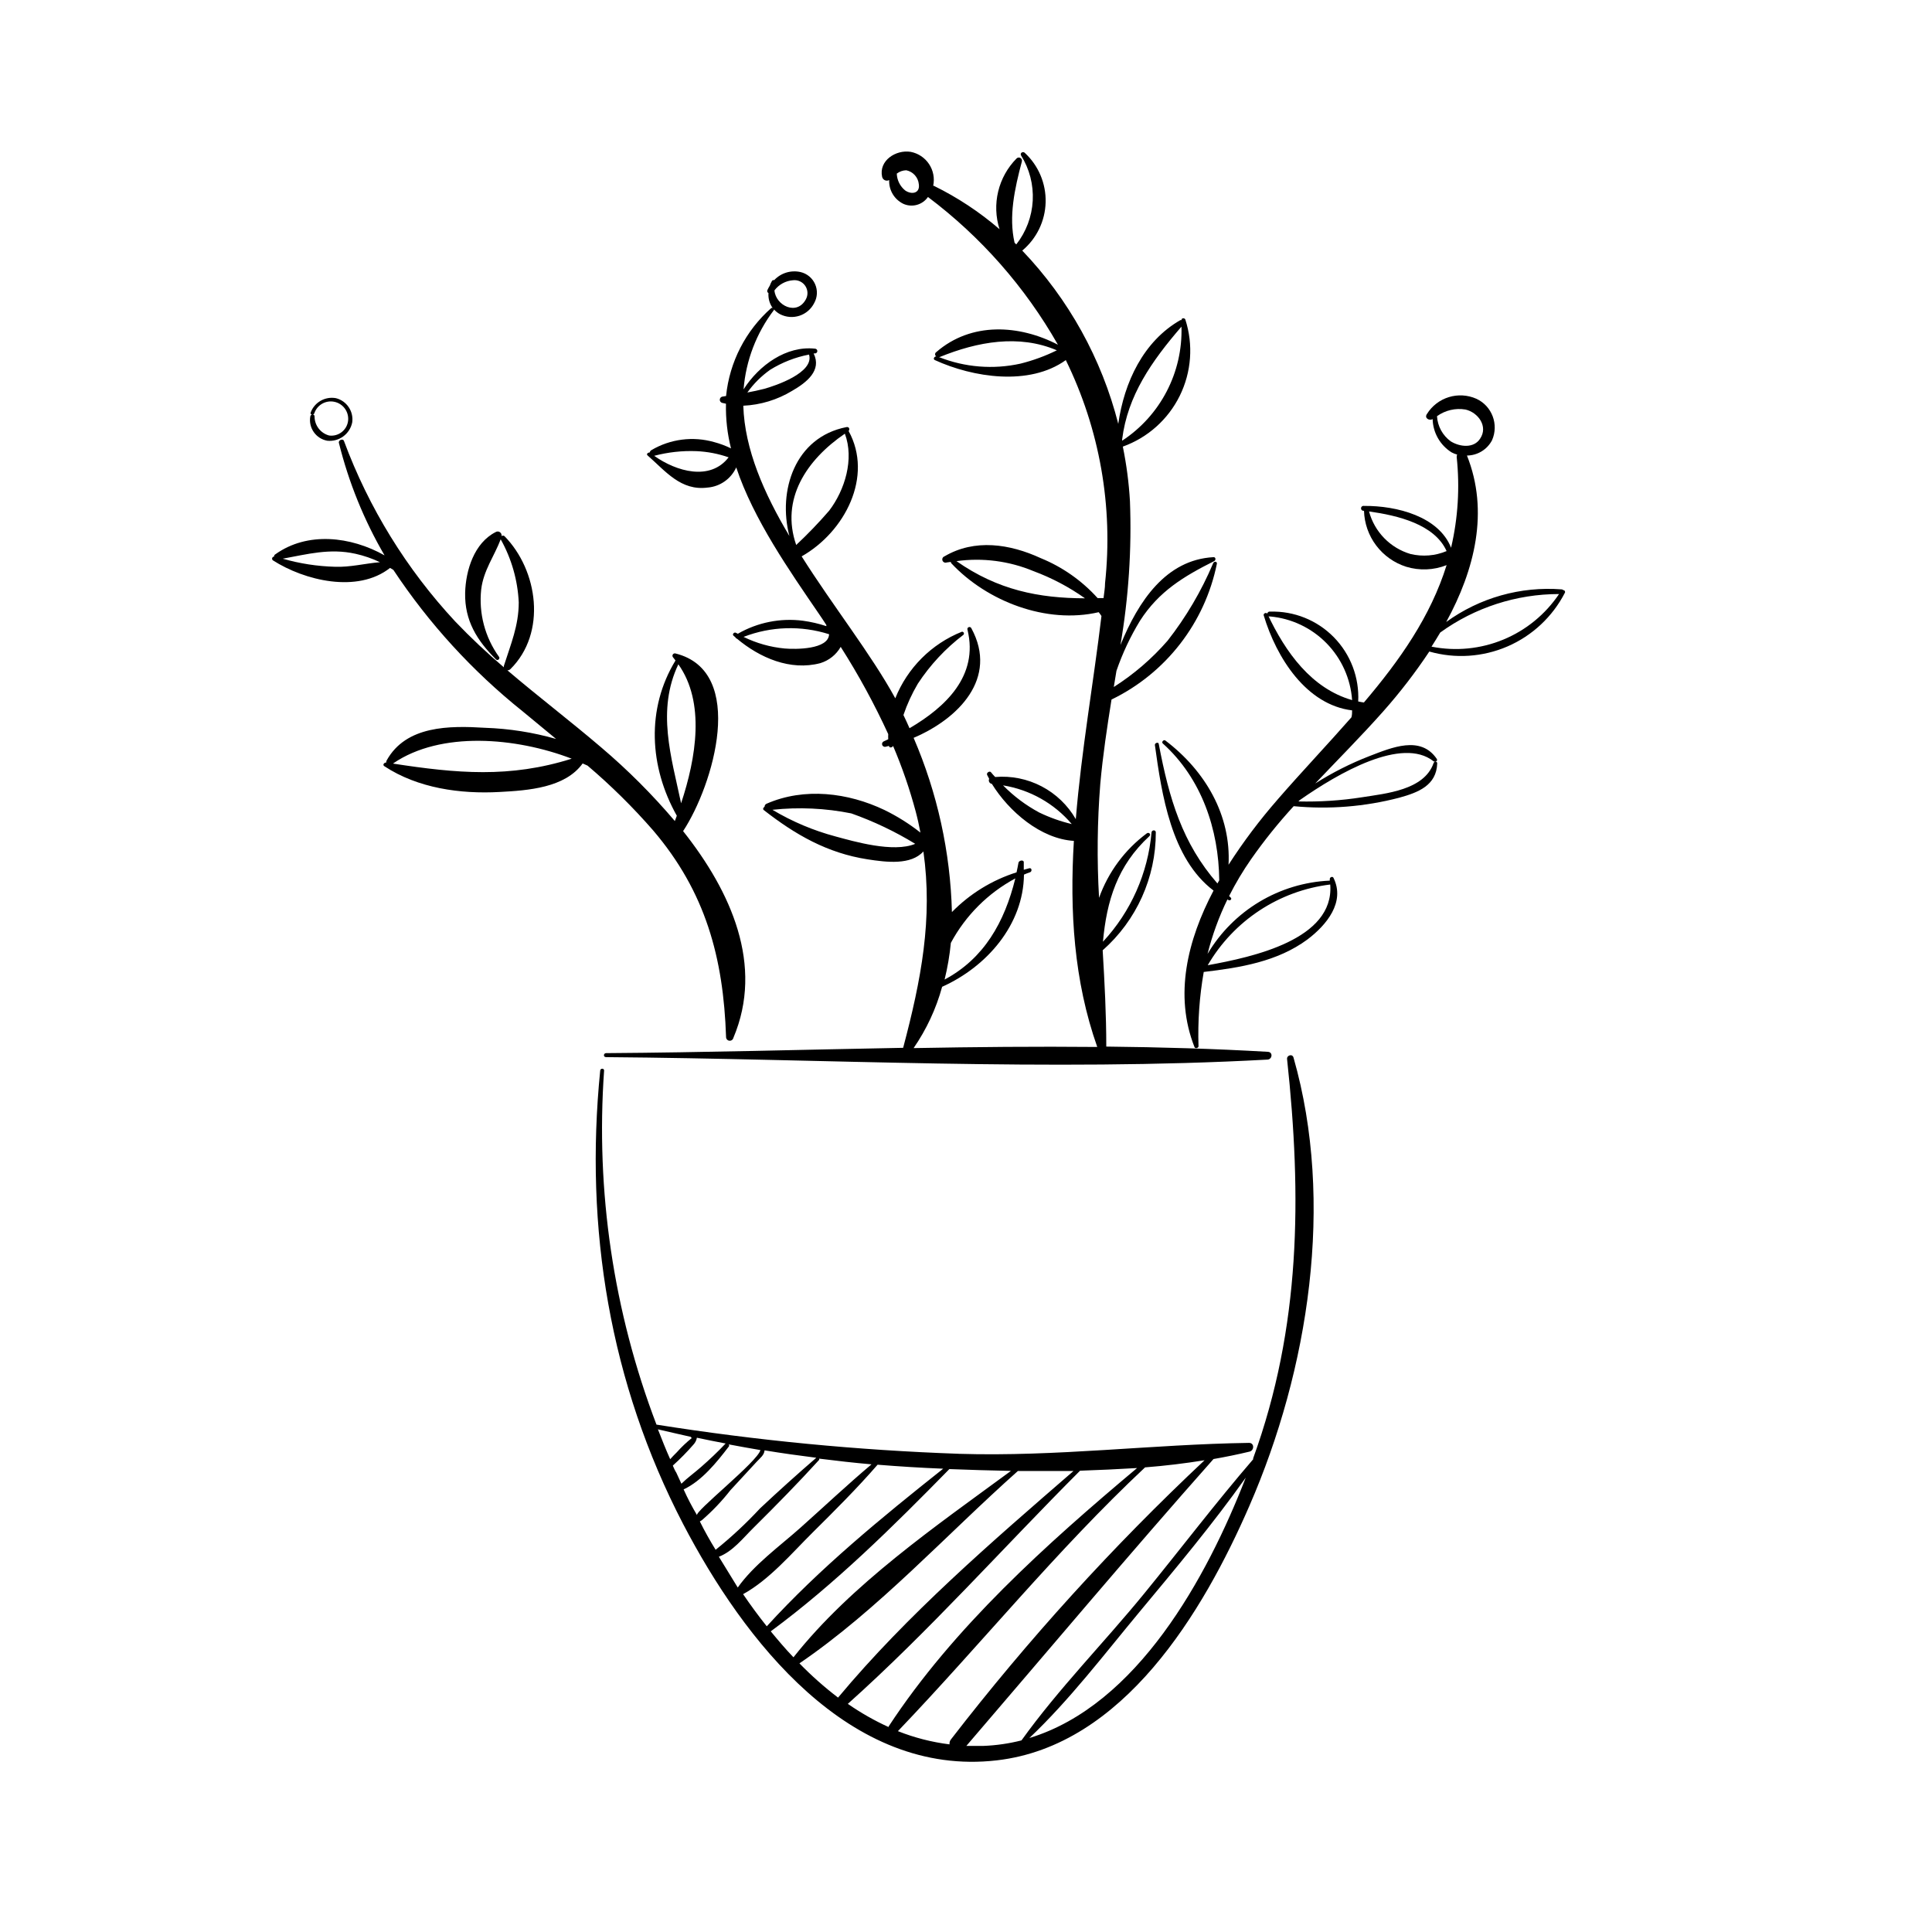 <?xml version="1.0" encoding="UTF-8"?>
<!-- Uploaded to: SVG Repo, www.svgrepo.com, Generator: SVG Repo Mixer Tools -->
<svg fill="#000000" width="800px" height="800px" version="1.1" viewBox="144 144 512 512" xmlns="http://www.w3.org/2000/svg">
 <g>
  <path d="m485.09 424.68c3.906 36.375 3.652 71.012-8.992 105.8v0.25c-9.949 11.539-19.195 23.73-28.844 35.543-10.629 13.023-22.672 25.191-32.547 38.945v0.004c-3.301 0.84-6.676 1.328-10.078 1.461h-4.535c21.789-25.367 43.328-51.035 65.496-76.023 3.199-0.555 6.398-1.211 9.547-1.965 1.285-0.301 1.336-2.344-0.152-2.316-25.668 0.379-51.035 3.703-76.832 2.898l0.004-0.004c-26.859-0.941-53.637-3.523-80.184-7.734-11.402-29.895-16.141-61.918-13.879-93.836 0-0.656-0.984-0.629-1.031 0-4.18 41.816 2.519 82.75 21.992 120.21 16.02 30.707 44.031 67.133 83.129 62.598 33.578-3.879 54.715-39.398 66.906-67.41 15.719-36.074 22.672-80.457 11.715-118.8-0.281-1.133-1.844-0.652-1.715 0.379zm-89.023 180.21c-0.332 0.379-0.488 0.883-0.43 1.387-4.691-0.586-9.285-1.762-13.68-3.504 22.094-23.102 41.992-47.863 65.496-69.902 5.324-0.418 10.578-1.051 15.77-1.891-24.312 22.816-46.77 47.531-67.156 73.91zm49.27-71.844c-24.008 20.152-48.617 42.219-65.848 68.492v0.152c-3.777-1.723-7.394-3.781-10.805-6.148 21.488-19.219 41.059-41.285 61.539-61.789 5.039-0.168 10.078-0.406 15.113-0.707zm-104.41 33.426c7.027-3.879 12.848-10.809 18.488-16.398 5.644-5.594 11.738-11.664 17.156-17.91 5.762 0.469 11.555 0.824 17.383 1.059-16.223 12.871-32.746 26.398-46.754 41.766-2.191-2.746-4.281-5.59-6.273-8.516zm-6.422-9.922c3.703-1.41 6.348-4.887 9.246-7.734 5.894-5.844 11.738-11.789 17.332-17.938h-0.004c0.043-0.102 0.043-0.223 0-0.324 4.609 0.578 9.246 1.109 13.879 1.512-6.449 5.441-12.594 11.234-18.895 16.852-5.492 4.887-12.27 9.75-16.551 15.793-1.656-2.688-3.328-5.406-5.008-8.16zm-5.039-9.348 0.527-0.328h0.004c2.769-2.391 5.301-5.051 7.555-7.934l6.977-7.559c0.984-1.059 1.988-1.762 2.09-3.023 4.559 0.754 9.117 1.387 13.703 1.965-5.039 4.359-10.078 8.891-14.938 13.453h0.004c-3.644 3.926-7.566 7.578-11.738 10.934-1.512-2.445-2.922-4.961-4.184-7.508zm-4.258-8.516c4.812-2.266 8.742-7.18 11.891-11.285 0.09-0.078 0.137-0.195 0.137-0.312 0-0.121-0.047-0.234-0.137-0.316 2.797 0.527 5.594 1.031 8.414 1.512-0.68 3.023-17.633 16.398-16.777 17.281-1.387-2.344-2.519-4.508-3.578-6.875zm1.914-13.906v0.004c-0.016 0.145 0.086 0.277 0.227 0.301-1.43 1.145-2.762 2.406-3.981 3.777-0.605 0.605-1.211 1.211-1.762 1.84-1.133-2.519-2.215-5.238-3.25-7.91 2.871 0.633 5.793 1.363 8.715 1.992zm-4.762 7.559h0.004c1.906-1.715 3.707-3.551 5.391-5.488 0.484-0.512 0.809-1.148 0.93-1.84 2.519 0.527 5.188 1.082 7.785 1.562h-0.203c-2.039 2.168-4.231 4.231-6.449 6.172-1.738 1.535-3.602 2.848-5.238 4.457-0.453-1.008-0.906-1.988-1.359-2.949-0.328-0.477-0.605-1.133-0.906-1.812zm25.898 43.984c17.078-12.594 32.547-27.91 47.332-43 5.367 0.203 10.832 0.379 16.324 0.48-19.902 14.637-42.293 30-57.637 49.398-2.141-2.219-4.082-4.535-6.019-6.879zm7.559 8.516c20.934-14.258 39.02-34.184 57.938-51.012h14.738c-21.637 18.742-44.008 38.012-62.398 60.055-3.629-2.769-7.047-5.801-10.23-9.07zm60.961 19.773c10.656-10.078 19.926-22.293 29.297-33.555 9.371-11.262 19.348-23.176 28.062-35.469-10.281 26.5-28.797 60.309-57.312 68.996z"/>
  <path d="m558.3 300.39c-0.117-0.117-0.266-0.188-0.43-0.199-10.902-0.844-21.754 2.219-30.605 8.641 7.559-13.828 11.41-29.32 5.492-44.109 2.793-0.02 5.352-1.578 6.648-4.055 1.84-4.176 0.004-9.055-4.133-10.984-4.766-2.121-10.367-0.402-13.121 4.031-0.754 1.082 0.605 1.863 1.512 1.359 0.09 3.598 1.98 6.91 5.035 8.816 0.465 0.25 0.953 0.445 1.461 0.578-0.09 0.199-0.133 0.414-0.125 0.629 0.859 8.047 0.359 16.18-1.484 24.059-3.25-8.262-14.332-11.16-23.074-11.082-0.195-0.039-0.395 0.012-0.547 0.133-0.148 0.125-0.238 0.312-0.238 0.508s0.09 0.383 0.238 0.508c0.152 0.125 0.352 0.172 0.547 0.133 0.094 3.328 1.219 6.547 3.227 9.203 2.004 2.66 4.785 4.629 7.957 5.637 3.516 1.07 7.289 0.918 10.707-0.43-4.258 13.629-12.395 25.191-21.914 36.398l-0.004 0.004c-0.508-0.066-1.012-0.16-1.512-0.277 0.32-6.324-2.019-12.492-6.449-17.012-4.43-4.523-10.551-6.984-16.875-6.793-0.195-0.039-0.395 0.012-0.543 0.133-0.152 0.125-0.242 0.312-0.242 0.508 0 0.195 0.09 0.383 0.242 0.508 0.148 0.125 0.348 0.172 0.543 0.137 5.66 0.516 10.953 3.031 14.93 7.09 3.977 4.062 6.383 9.406 6.781 15.074-10.73-3.074-17.633-12.594-22.445-22.848-0.25-0.504-1.133-0.152-0.984 0.379 3.402 11.359 11.359 23.73 23.426 25.191 0 0.605 0 1.234-0.176 1.84-6.297 7.18-13.047 14.281-19.574 21.789h0.008c-4.754 5.434-9.098 11.207-13 17.281 0.68-13-6.047-24.812-16.75-32.926-0.43-0.328-1.109 0.402-0.68 0.781 10.305 9.27 14.836 22.824 14.965 36.273-0.176 0.277-0.328 0.555-0.48 0.832-9.32-10.68-12.797-22.445-15.543-36.93 0-0.629-1.109-0.352-1.031 0.25 1.812 13.074 4.309 30.051 15.543 38.566-6.902 13.098-10.504 27.711-5.039 41.488 0.203 0.504 1.082 0.227 1.059-0.25h-0.004c-0.215-6.586 0.25-13.18 1.387-19.672 9.598-1.133 19.523-2.719 27.484-8.613 5.039-3.805 10.078-9.875 6.902-16.324-0.25-0.527-1.059-0.152-0.984 0.379v0.352c-13.379 0.602-25.559 7.902-32.395 19.422 1.254-4.981 3.016-9.82 5.266-14.438l0.352 0.203c0.379 0.176 0.906-0.301 0.555-0.656l-0.453-0.453c1.719-3.41 3.68-6.691 5.867-9.824 3.438-4.902 7.188-9.57 11.238-13.98 9.379 0.895 18.84 0.137 27.961-2.242 5.039-1.387 9.898-3.25 10.078-9.117 0-0.555-0.805-0.629-0.984 0-2.519 7.106-12.594 7.984-18.918 8.992-5.582 0.875-11.23 1.242-16.879 1.109l0.352-0.352c10.328-7.231 27.105-16.879 35.441-10.305 0.402 0.301 1.211 0 0.883-0.605-4.281-6.324-11.941-3.023-17.859-0.754-5.012 1.945-9.82 4.375-14.359 7.254 6.019-6.348 12.242-12.594 18.012-19.094 4.438-5 8.52-10.305 12.219-15.871 6.863 1.957 14.195 1.473 20.742-1.363 6.551-2.84 11.914-7.859 15.18-14.203 0.078-0.145 0.074-0.32-0.008-0.465-0.082-0.145-0.23-0.234-0.395-0.242zm-61.766 78.09c1.031 14.461-20.379 19.121-32.469 21.312h-0.004c6.879-11.82 18.895-19.734 32.469-21.387zm31.938-117.51c-2.156-1.562-3.5-4.016-3.652-6.676 2.184-1.574 4.906-2.207 7.559-1.762 3.352 0.781 6.07 4.484 3.856 7.734-1.641 2.543-5.242 2.238-7.762 0.703zm-10.656 29.852c-5.383-1.586-9.555-5.863-11.008-11.285 7.559 1.059 17.355 3.375 20.555 10.504h0.004c-3.012 1.266-6.348 1.539-9.523 0.781zm5.543 24.562c0.805-1.234 1.562-2.519 2.316-3.754v-0.004c9.164-6.625 20.184-10.195 31.488-10.199-3.621 5.387-8.754 9.586-14.758 12.07-6 2.481-12.598 3.137-18.969 1.883z"/>
  <path d="m230.74 260.8c3.125 0.32 5.981-1.785 6.602-4.863 0.41-2.934-1.457-5.703-4.332-6.422-2.852-0.512-5.664 1.09-6.676 3.801-0.227 0.605 0.73 0.805 0.957 0.227v0.004c0.734-2.227 3.019-3.547 5.316-3.066 2.293 0.477 3.863 2.598 3.652 4.93-0.113 1.207-0.715 2.32-1.668 3.074-0.949 0.758-2.168 1.094-3.371 0.93-2.277-0.613-3.856-2.68-3.856-5.039 0-0.73-1.031-0.68-1.133 0-0.52 3.019 1.496 5.887 4.508 6.426z"/>
  <path d="m299.71 346.9c6.234 5.297 12.062 11.055 17.434 17.23 13.828 16.246 18.566 33.656 19.27 54.664v-0.004c-0.016 0.508 0.352 0.945 0.855 1.008 0.5 0.066 0.973-0.262 1.082-0.754 8.137-19.246-0.578-38.719-13.324-54.789 7.984-12.117 17.027-42.348-2.016-47.082-0.258-0.074-0.539 0.023-0.691 0.246-0.156 0.223-0.152 0.52 0.012 0.738 0.25 0.277 0.453 0.605 0.68 0.883-7.785 12.773-6.953 28.164 0.352 41.137l-0.527 1.41v-0.004c-5.965-7.027-12.492-13.559-19.523-19.523-8.137-6.953-16.703-13.477-24.863-20.43v0.004c0.301 0.02 0.594-0.09 0.809-0.305 9.699-9.598 7.332-26.199-1.586-35.266h-0.004c-0.227-0.16-0.527-0.16-0.754 0 0.07-0.402-0.102-0.809-0.438-1.035-0.336-0.23-0.777-0.238-1.125-0.023-5.668 2.871-7.934 10.078-8.086 16.121-0.152 7.332 3.125 12.594 8.188 17.633 0.453 0.453 1.16-0.203 0.781-0.707v0.004c-3.719-5.172-5.394-11.531-4.711-17.859 0.605-5.039 3.449-8.766 5.164-13.273v-0.004c2.875 5.129 4.512 10.855 4.785 16.727 0 6.144-2.117 11.082-3.93 16.777-0.035 0.141-0.035 0.289 0 0.43-4.508-3.82-8.812-7.871-12.898-12.145-12.891-13.852-22.914-30.117-29.496-47.859-0.277-0.73-1.535-0.203-1.336 0.527 2.594 10.457 6.664 20.492 12.094 29.801-8.941-5.039-20.43-6.375-28.945-0.277-0.227 0.113-0.355 0.355-0.328 0.605-0.23 0.008-0.43 0.16-0.5 0.379-0.074 0.219-0.004 0.457 0.172 0.602 8.363 5.367 22.445 8.816 31.059 2.016l0.883 0.527v0.004c9.402 14.199 20.961 26.844 34.262 37.48l8.844 7.305-0.004 0.004c-6.121-1.746-12.43-2.734-18.793-2.949-9.445-0.578-20.906-0.629-26.07 8.613-0.109 0.176-0.156 0.379-0.125 0.582-0.578 0-1.059 0.629-0.504 0.984 8.867 5.844 20.152 7.406 30.531 6.828 7.559-0.402 17.355-1.082 22.016-7.559 0.352 0.148 0.832 0.352 1.309 0.578zm24.059-26.852c7.152 10.078 4.734 24.762 0.73 36.828-2.598-12.297-6.527-24.613-0.73-36.832zm-90.988-25.848c-4.691-0.125-9.348-0.844-13.855-2.141 6.5-1.184 12.445-2.82 19.246-1.309v-0.004c2.25 0.5 4.441 1.254 6.523 2.242-3.981 0.328-7.883 1.363-11.914 1.211zm15.441 52.094c12.594-8.613 32.52-6.902 47.281-1.234-16.422 5.188-30.504 3.879-47.281 1.309z"/>
  <path d="m331.55 273.21c3.301-0.281 6.191-2.324 7.559-5.34 4.559 13.727 14.105 27.383 21.992 38.918 0.656 0.934 1.258 1.891 1.891 2.848h-0.004c-0.012 0.102-0.012 0.203 0 0.301-2.016-0.668-4.09-1.148-6.195-1.434-5.977-0.773-12.039 0.438-17.254 3.449l-0.504-0.25c-0.43-0.277-1.082 0.379-0.656 0.754l0.527 0.453c0.07 0.176 0.219 0.309 0.406 0.355 6.019 5.039 14.105 8.59 22.094 6.473h-0.004c2.281-0.695 4.211-2.238 5.391-4.309 4.723 7.41 8.93 15.137 12.598 23.125-0.027 0.453-0.027 0.906 0 1.359l-1.133 0.527-0.004 0.004c-0.188 0.066-0.344 0.207-0.434 0.387-0.086 0.184-0.098 0.391-0.031 0.582 0.141 0.398 0.574 0.605 0.969 0.465l0.832-0.203c0 0.555 0.832 0.527 1.082 0v0.004c2.41 5.644 4.41 11.453 5.996 17.379 0.504 1.891 0.906 3.754 1.258 5.594h0.004c-2.961-2.332-6.16-4.344-9.547-5.996-9.598-4.582-21.211-6.07-31.289-1.637-0.293 0.152-0.477 0.453-0.477 0.781-0.328 0.203-0.555 0.605-0.203 0.883 8.363 6.523 16.801 11.387 27.484 13.047 5.039 0.781 11.512 1.586 14.812-2.09 2.519 17.836-0.578 33.98-5.367 52.043-26.301 0.48-52.598 1.234-78.719 1.41-0.707 0-0.832 1.059 0 1.059 58.191 0.453 117.09 3.828 175.2 0.656 1.336 0 1.613-1.988 0.176-2.066-14.281-0.832-28.617-1.234-42.824-1.387 0-8.539-0.453-17.027-0.957-25.52v0.004c8.969-7.914 14.102-19.301 14.082-31.262 0-0.707-1.059-0.68-1.133 0-0.945 10.828-5.477 21.031-12.875 28.992 0.984-10.832 3.805-20.152 12.316-27.988 0.527-0.504-0.176-1.133-0.707-0.73l0.004 0.004c-5.809 4.316-10.207 10.262-12.645 17.078-0.582-10.074-0.473-20.172 0.328-30.23 0.68-7.559 1.789-14.887 2.973-22.32v0.004c14.426-6.996 24.762-20.332 27.934-36.047 0-0.656-0.832-0.605-1.031 0-3.094 7.316-7.144 14.195-12.043 20.453-4.133 4.754-8.938 8.887-14.258 12.27 0.227-1.41 0.453-2.848 0.707-4.281v-0.004c1.59-4.629 3.676-9.07 6.223-13.25 5.039-7.859 11.637-11.789 19.699-15.844 0.48-0.25 0.402-1.082-0.203-1.031-12.594 0.68-19.902 11.637-24.66 23.277v-0.004c2.16-12.574 3.004-25.34 2.519-38.086-0.281-4.867-0.914-9.711-1.891-14.484 6.59-2.363 12-7.195 15.094-13.477s3.625-13.516 1.48-20.18c-0.176-0.504-1.059-0.48-1.031 0.125h-0.277c-9.801 5.594-14.914 16.473-16.473 27.508-4.387-17.242-13.148-33.059-25.445-45.922 3.812-3.18 6.07-7.848 6.195-12.812 0.125-4.961-1.895-9.738-5.539-13.109-0.453-0.43-1.309 0-0.984 0.68v0.004c2.246 3.586 3.328 7.773 3.106 12-0.227 4.223-1.75 8.273-4.363 11.602l-0.453-0.453c-1.586-6.953 0-14.234 1.941-21.539h-0.004c0.098-0.367-0.066-0.754-0.398-0.938-0.332-0.188-0.75-0.121-1.012 0.156-2.391 2.418-4.074 5.441-4.867 8.742-0.797 3.305-0.672 6.762 0.359 10-5.297-4.562-11.152-8.434-17.434-11.512h-0.152 0.004c0.422-1.984 0.027-4.059-1.098-5.75-1.121-1.691-2.879-2.859-4.875-3.242-3.906-0.629-8.516 2.316-7.559 6.648h0.004c0.094 0.391 0.359 0.715 0.727 0.879 0.363 0.16 0.785 0.145 1.137-0.047-0.117 2.641 1.336 5.098 3.703 6.273 2.336 1.082 5.109 0.328 6.574-1.789 14.035 10.555 25.758 23.879 34.438 39.148-10.227-5.316-22.949-6.121-32.242 1.965h-0.004c-0.188 0.125-0.305 0.336-0.305 0.566 0 0.227 0.117 0.438 0.305 0.566-0.527 0-0.934 0.73-0.352 0.984 10.078 4.609 25.016 6.953 34.688 0v-0.004c8.988 18.328 12.594 38.828 10.402 59.121 0 1.309-0.25 2.519-0.402 3.953h-1.562v0.004c-4.176-4.629-9.34-8.254-15.113-10.605-8.137-3.754-17.48-5.188-25.492-0.453-0.445 0.16-0.676 0.648-0.516 1.094s0.648 0.68 1.094 0.52l1.109-0.152c0 0.141 0.055 0.273 0.152 0.379 9.445 10.078 25.191 16.172 39.047 12.949 0.25 0.328 0.504 0.656 0.73 1.008-2.09 17.508-5.316 35.695-6.801 53.832l-0.004-0.004c-2.133-3.695-5.273-6.707-9.059-8.684-3.781-1.977-8.051-2.836-12.305-2.477-0.379-0.402-0.754-0.805-1.109-1.258-0.352-0.453-1.309 0.152-1.008 0.73s0.352 0.656 0.527 1.008h0.004c-0.133 0.27-0.129 0.582 0.012 0.848s0.398 0.445 0.695 0.488c4.508 7.305 12.949 14.586 21.738 15.113-1.133 18.617 0 37.082 6.195 54.613-16.199-0.152-32.422 0-48.668 0.301 3.414-4.953 5.973-10.445 7.559-16.246 11.84-5.316 21.539-16.449 21.688-29.727 0.527-0.227 1.059-0.453 1.613-0.629 0.555-0.176 0.527-1.211-0.203-1.059l-1.461 0.402v-2.016c0-0.68-1.309-0.504-1.41 0.176-0.102 0.68-0.328 1.637-0.504 2.519v0.004c-6.484 2.051-12.367 5.668-17.129 10.527-0.41-15.898-3.856-31.57-10.152-46.172 11.84-5.039 22.496-15.77 15.316-29.02-0.109-0.285-0.434-0.426-0.719-0.316s-0.426 0.434-0.312 0.719c2.973 12.219-5.844 20.48-15.367 26.07-0.527-1.184-1.059-2.367-1.613-3.5 0.98-2.887 2.258-5.664 3.805-8.289 3.266-4.981 7.356-9.367 12.094-12.973 0.145-0.148 0.176-0.375 0.078-0.559-0.098-0.184-0.305-0.285-0.508-0.246-8.043 3.219-14.414 9.59-17.633 17.633-6.449-11.789-16.527-24.461-24.812-37.609 11.488-6.523 19.043-21.211 12.445-33.227 0.379-0.453 0.152-1.184-0.578-1.031-13.68 2.672-18.238 16.902-15.113 28.867-6.75-11.336-11.863-22.973-12.219-34.535h-0.004c4.57-0.211 9.012-1.562 12.922-3.93 3.93-2.266 7.934-5.441 5.719-9.926h0.355c0.348 0 0.629-0.281 0.629-0.629 0-0.348-0.281-0.633-0.629-0.633-7.559-0.832-14.812 4.359-18.918 10.781 0.609-7.625 3.398-14.918 8.035-21.008 0.023-0.066 0.023-0.137 0-0.199 0.469 0.531 1.031 0.977 1.66 1.309 1.59 0.805 3.434 0.945 5.129 0.387 1.691-0.559 3.09-1.766 3.891-3.359 0.863-1.539 0.953-3.391 0.242-5.004-0.707-1.613-2.129-2.801-3.844-3.207-2.551-0.582-5.215 0.23-7.004 2.141-0.234-0.078-0.492 0.031-0.605 0.25-0.223 0.383-0.41 0.789-0.555 1.211-0.223 0.355-0.426 0.727-0.602 1.109-0.09 0.145-0.113 0.32-0.062 0.48 0.047 0.164 0.16 0.301 0.312 0.375-0.102 1.406 0.289 2.805 1.109 3.953-0.113-0.047-0.242-0.047-0.352 0-6.797 5.984-11.082 14.316-11.992 23.328l-1.059 0.176c-0.359 0.109-0.605 0.441-0.605 0.82 0 0.375 0.246 0.707 0.605 0.816l1.031 0.227c-0.09 3.988 0.359 7.973 1.336 11.84-1.426-0.699-2.922-1.258-4.457-1.664-5.598-1.605-11.609-0.84-16.625 2.117-0.238 0.133-0.406 0.363-0.453 0.629-0.48 0-1.008 0.43-0.555 0.805 4.711 4.109 8.789 9.449 15.918 8.492zm52.32-78.746c-1.348-1.094-2.156-2.723-2.215-4.457 0.727-0.555 1.605-0.863 2.519-0.883 1.801 0.367 3.152 1.871 3.324 3.703 0.352 2.445-1.941 2.82-3.629 1.637zm8.941 44.16h0.203c10.078-4.106 21.008-6.07 31.059-1.789h0.004c-3.074 1.516-6.301 2.695-9.625 3.527-7.223 1.602-14.762 0.996-21.637-1.738zm64.285-8.062h0.004c0.375 12.125-5.578 23.574-15.719 30.23v-0.352c1.438-11.59 7.785-20.684 15.719-29.879zm-59.621 62.145c6.914-0.953 13.961-0.043 20.402 2.644 4.848 1.797 9.438 4.219 13.652 7.207-12.242-0.027-23.121-2.191-34.055-9.852zm12.344 59.426c7.094 1.145 13.551 4.777 18.211 10.254-2.984-0.707-5.879-1.738-8.641-3.074-3.531-1.902-6.758-4.32-9.57-7.18zm-44.336 13.551c-5.894-1.566-11.543-3.949-16.777-7.078 6.977-0.754 14.027-0.43 20.906 0.957 5.91 2.094 11.582 4.793 16.93 8.062-5.793 2.441-16.375-0.68-21.059-1.941zm47.586 11.109c-2.848 11.586-8.289 21.234-18.742 26.801v0.004c0.789-3.199 1.344-6.445 1.66-9.723 3.894-7.246 9.836-13.188 17.082-17.082zm-61.141-60.934c-3.781-0.359-7.469-1.402-10.879-3.074 7.254-2.812 15.254-3.062 22.668-0.707-0.148 4.082-8.914 4.031-11.789 3.781zm2.242-97.59c1.27-0.145 2.516 0.43 3.231 1.488 0.715 1.059 0.781 2.43 0.172 3.551-2.367 4.434-7.984 1.715-8.34-2.344 1.176-1.574 2.981-2.559 4.938-2.695zm13.73 40.66c2.519 6.75 0 14.938-4.156 20.402-2.75 3.184-5.668 6.219-8.742 9.094-4.207-12.141 2.723-22.547 12.898-29.496zm-19.801-16.93c3.16-1.961 6.652-3.328 10.305-4.031 1.438 4.785-8.891 8.262-11.941 9.094-1.461 0.379-2.922 0.68-4.41 0.957 1.664-2.332 3.707-4.367 6.047-6.019zm-19.547 21.562c2.91 0.125 5.789 0.676 8.539 1.637-4.863 6.324-13.805 3.805-19.723-0.402 3.644-0.961 7.414-1.379 11.184-1.234z"/>
 </g>
</svg>